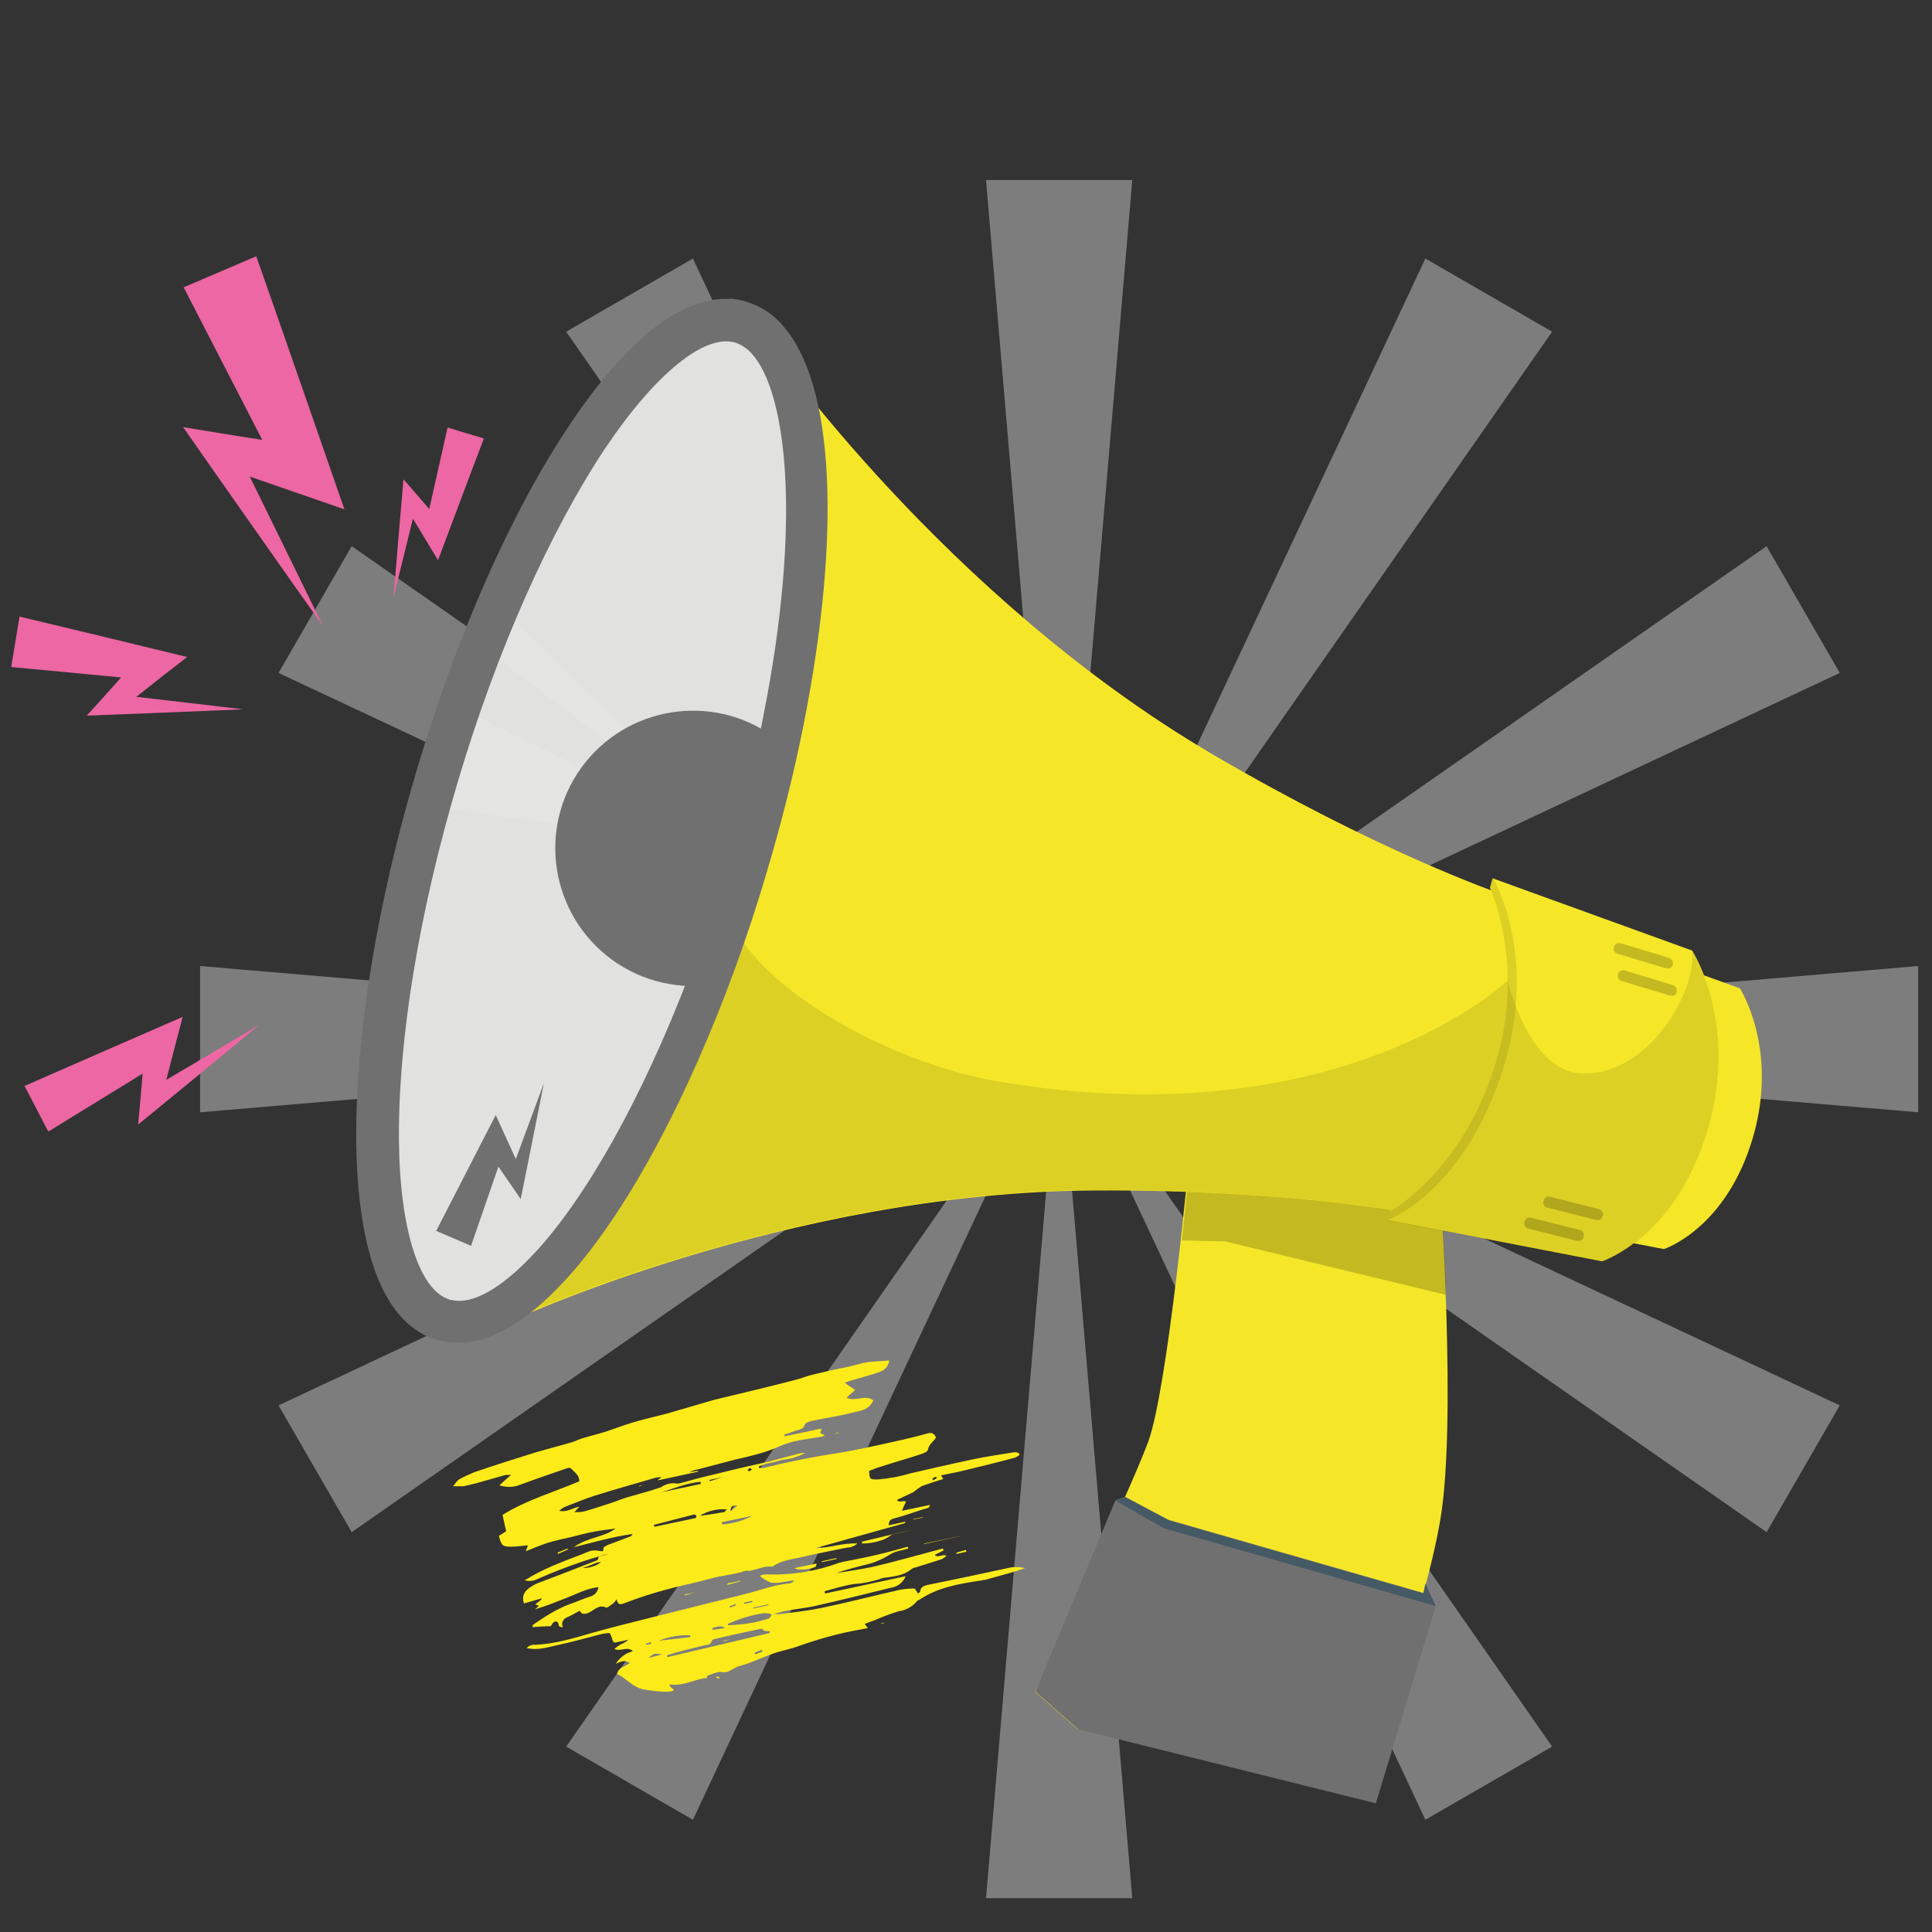 <?xml version="1.0" encoding="UTF-8"?>
<svg xmlns="http://www.w3.org/2000/svg" xmlns:xlink="http://www.w3.org/1999/xlink" version="1.1" viewBox="0 0 425.2 425.2">
  <rect x="0" y="0" width="425.2" height="425.2" fill="#333333" stroke="none"/>
  <defs>
    <style>
      .cls-1 {
        fill: none;
      }

      .cls-2 {
        fill: #ec67a3;
      }

      .cls-3 {
        fill: #e1e1e0;
      }

      .cls-4 {
        fill: #fdc629;
      }

      .cls-5 {
        fill: #ebebeb;
      }

      .cls-6 {
        clip-path: url(#clippath-11);
      }

      .cls-7 {
        clip-path: url(#clippath-10);
      }

      .cls-8 {
        clip-path: url(#clippath-1);
      }

      .cls-9 {
        clip-path: url(#clippath-3);
      }

      .cls-10 {
        clip-path: url(#clippath-4);
      }

      .cls-11 {
        clip-path: url(#clippath-2);
      }

      .cls-12 {
        clip-path: url(#clippath-7);
      }

      .cls-13 {
        clip-path: url(#clippath-6);
      }

      .cls-14 {
        clip-path: url(#clippath-9);
      }

      .cls-15 {
        clip-path: url(#clippath-8);
      }

      .cls-16 {
        clip-path: url(#clippath-5);
      }

      .cls-17 {
        fill: #fff;
      }

      .cls-18 {
        fill: #f5e728;
      }

      .cls-19 {
        opacity: .4;
      }

      .cls-20 {
        opacity: .2;
      }

      .cls-21 {
        opacity: .1;
      }

      .cls-22 {
        opacity: .2;
      }

      .cls-23 {
        fill: #fdeb19;
      }

      .cls-24 {
        fill: #717070;
      }

      .cls-25 {
        fill: #455a64;
      }

      .cls-26 {
        clip-path: url(#clippath);
      }
    </style>
    <clipPath id="clippath">
      <rect class="cls-1" x="44" y="39.6" width="378.2" height="378.2"/>
    </clipPath>
    <clipPath id="clippath-1">
      <rect class="cls-1" x="44" y="39.6" width="378.2" height="378.2"/>
    </clipPath>
    <clipPath id="clippath-2">
      <rect class="cls-1" x="44" y="39.6" width="378.2" height="378.2"/>
    </clipPath>
    <clipPath id="clippath-3">
      <rect class="cls-1" x="326.7" y="204.2" width="23.7" height="63"/>
    </clipPath>
    <clipPath id="clippath-4">
      <rect class="cls-1" x="260" y="255.2" width="58.2" height="29.8"/>
    </clipPath>
    <clipPath id="clippath-5">
      <rect class="cls-1" x="305.5" y="193.3" width="28.3" height="75.2"/>
    </clipPath>
    <clipPath id="clippath-6">
      <rect class="cls-1" x="355.1" y="207.5" width="13.9" height="11.7"/>
    </clipPath>
    <clipPath id="clippath-7">
      <rect class="cls-1" x="335.3" y="263.4" width="17.5" height="9.8"/>
    </clipPath>
    <clipPath id="clippath-8">
      <rect class="cls-1" x="110.9" y="203" width="267.4" height="88.1"/>
    </clipPath>
    <clipPath id="clippath-9">
      <rect class="cls-1" x="94.3" y="133.1" width="71.1" height="54.3"/>
    </clipPath>
    <clipPath id="clippath-10">
      <rect class="cls-1" x="44" y="39.6" width="378.2" height="378.2"/>
    </clipPath>
    <clipPath id="clippath-11">
      <rect class="cls-1" x="103.2" y="305.9" width="123.4" height="62.2" transform="translate(-66.5 41.7) rotate(-12)"/>
    </clipPath>
  </defs>
  <!-- Generator: Adobe Illustrator 28.7.1, SVG Export Plug-In . SVG Version: 1.2.0 Build 142)  -->
  <g>
    <g id="Calque_1">
      <g id="Groupe_8827">
        <g id="Groupe_8820">
          <g class="cls-26">
            <g id="Groupe_8819">
              <g id="Groupe_8775">
                <g class="cls-8">
                  <g id="Groupe_8774">
                    <g id="Groupe_8773" class="cls-19">
                      <g id="Groupe_8772">
                        <g class="cls-11">
                          <g id="Groupe_8771">
                            <path id="Tracé_29633" class="cls-5" d="M217,39.6l16.1,189.1,16.1-189.1h-32.2Z"/>
                            <path id="Tracé_29634" class="cls-5" d="M313.7,56.9l-80.6,171.8,108.5-155.7-27.9-16.1Z"/>
                            <path id="Tracé_29635" class="cls-5" d="M388.8,120.2l-155.7,108.5,171.8-80.6-16.1-27.9Z"/>
                            <path id="Tracé_29636" class="cls-5" d="M422.2,212.6l-189.1,16.1,189.1,16.1v-32.2Z"/>
                            <path id="Tracé_29637" class="cls-5" d="M404.9,309.3l-171.8-80.6,155.7,108.5,16.1-27.9Z"/>
                            <path id="Tracé_29638" class="cls-5" d="M341.6,384.4l-108.5-155.7,80.6,171.8,27.9-16.1Z"/>
                            <path id="Tracé_29639" class="cls-5" d="M249.2,417.8l-16.1-189.1-16.1,189.1h32.2Z"/>
                            <path id="Tracé_29640" class="cls-5" d="M152.5,400.5l80.6-171.8-108.5,155.7,27.9,16.1Z"/>
                            <path id="Tracé_29641" class="cls-5" d="M77.4,337.2l155.7-108.5-171.8,80.6,16.1,27.9Z"/>
                            <path id="Tracé_29642" class="cls-5" d="M44,244.8l189.1-16.1-189.1-16.1v32.2Z"/>
                            <path id="Tracé_29643" class="cls-5" d="M61.3,148.1l171.8,80.6L77.4,120.2l-16.1,27.9Z"/>
                            <path id="Tracé_29644" class="cls-5" d="M124.6,73l108.5,155.7L152.5,56.9l-27.9,16.1Z"/>
                          </g>
                        </g>
                      </g>
                    </g>
                  </g>
                </g>
              </g>
              <g id="Groupe_8816">
                <g id="Groupe_8821">
                  <path id="Tracé_29645" class="cls-18" d="M326.7,267.3l39.5,7.6s13.7-4.4,19.6-24.6c5.7-19.6-2.9-32.8-2.9-32.8l-36.8-13.3-.5,1.8s6.4,13.6,1.3,31.4c-5.9,20.7-19.6,28.2-19.6,28.2l-.5,1.7Z"/>
                  <g id="Groupe_8781" class="cls-21">
                    <g id="Groupe_8780">
                      <g class="cls-9">
                        <g id="Groupe_8779">
                          <path id="Tracé_29647" d="M346.1,204.2s8.9,14.7,1.3,36.7c-7.3,21.4-20.7,26.3-20.7,26.3l.5-1.7s13.7-7.6,19.6-28.2c5-17.5-1.1-30.9-1.3-31.4l.5-1.8Z"/>
                        </g>
                      </g>
                    </g>
                  </g>
                  <path id="Tracé_29648" class="cls-18" d="M237.3,380.7l-9.5-8.4s20.6-43.3,24.9-55,9-62.1,9-62.1l8.6.2,12.2,54.4-45.3,70.8Z"/>
                  <path id="Tracé_29650" class="cls-18" d="M317,261.7s3.6,51.5,0,72.7c-3.6,21.3-17.5,58.7-17.5,58.7l-62.2-12.6s19.4-43.6,23.6-55.5c9.1-25.5,9.5-69.8,9.5-69.8l46.6,6.3Z"/>
                  <path id="Tracé_29651" class="cls-24" d="M302.9,396.9l-65.5-16.3-9.5-8.4,17.6-42,2.1-.8,9.6,5.1,56.1,16.1.4-2.1,2.3,4.9-13.2,43.5Z"/>
                  <path id="Tracé_29652" class="cls-25" d="M316.1,353.5l-60.1-17.2-10.5-6,2.1-.8,9.6,5.1,56.1,16.1.4-2.1,2.3,4.9Z"/>
                  <path id="Tracé_29653" class="cls-24" d="M256,336.3l-18.6,44.4-9.5-8.4,17.6-42,10.5,6Z"/>
                  <g id="Groupe_8787" class="cls-22">
                    <g id="Groupe_8786">
                      <g class="cls-10">
                        <g id="Groupe_8785">
                          <path id="Tracé_29654" d="M260,273l9.6.2,48.7,11.8c-.5-13.1-1.2-23.2-1.2-23.2l-46.6-6.3-8.6-.2s-.7,7.7-1.8,17.8"/>
                        </g>
                      </g>
                    </g>
                  </g>
                  <path id="Tracé_29655" class="cls-4" d="M169.1,75.5s38.8,55.9,97.7,90.5c36,21.1,61.8,30.2,64.5,31.1,0,0,16,8.5,8.9,40-9.7,30.8-27.8,30.2-27.8,30.2-2.7-.6-29.7-5.6-71.4-5.4-68.3.3-129.9,29.3-129.9,29.3l-.2-.3c12.4-4.4,27.1-25.7,39.4-56.2.8-2,1.6-4,2.3-6,4.7-12.6,8.8-25.5,12.1-38.6,3.7-13,6.7-26.2,8.9-39.5.4-2.1.7-4.3,1-6.4,4.7-32.6,2.7-58.4-5.9-68.4l.3-.2"/>
                  <path id="Tracé_29656" class="cls-18" d="M169.1,75.5s38.8,55.9,97.7,90.5c36,21.1,61.8,30.2,64.5,31.1,0,0,12.6,6.7,10.5,30.2,0,.3,0,.6,0,.9-.3,3-.8,6-1.5,9-9.7,30.8-27.8,30.2-27.8,30.2-2.7-.6-29.7-5.6-71.4-5.4-68.3.3-129.9,29.3-129.9,29.3l-.2-.3c12.4-4.4,27.1-25.7,39.4-56.2.8-2,1.6-4,2.3-6,4.7-12.6,8.8-25.5,12.1-38.6,1.6-5.5,3-10.9,4.2-16.2,0,0,0-.1,0-.2.4-1.5.7-3,1-4.4.8-3.8,1.6-7.5,2.3-11.1.5-2.6.9-5.1,1.4-7.6.4-2.1.7-4.3,1-6.4.3-2.4.7-4.8.9-7.1.2-2,.4-3.9.6-5.8,0-1,.2-2,.3-3,2-24.9-.6-44.1-7.7-52.5,0,0,.2-.1.3-.2"/>
                  <path id="Tracé_29657" class="cls-18" d="M305.5,268.5l47.1,9.1s16.3-5.3,23.3-29.3c6.8-23.4-3.5-39.1-3.5-39.1l-43.9-15.9-.6,2.1s7.7,16.2,1.6,37.4c-7,24.7-23.4,33.7-23.4,33.7l-.6,2Z"/>
                  <g id="Groupe_8793" class="cls-21">
                    <g id="Groupe_8792">
                      <g class="cls-16">
                        <g id="Groupe_8791">
                          <path id="Tracé_29659" d="M328.6,193.3s10.6,17.5,1.6,43.8c-8.8,25.6-24.7,31.4-24.7,31.4l.6-2s16.4-9,23.4-33.7c6-20.9-1.4-36.9-1.6-37.4l.6-2.1Z"/>
                        </g>
                      </g>
                    </g>
                  </g>
                  <g id="Groupe_8796" class="cls-20">
                    <g id="Groupe_8795">
                      <g class="cls-13">
                        <g id="Groupe_8794">
                          <path id="Tracé_29660" d="M367,213.2c.7,0,1.2-.5,1.2-1.2,0-.5-.4-1-.9-1.2l-10.6-3.2c-.6-.2-1.3.1-1.5.8s.1,1.3.8,1.5c0,0,0,0,0,0l10.6,3.2c.1,0,.2,0,.4,0"/>
                          <path id="Tracé_29661" d="M367.9,219.2c.7,0,1.2-.5,1.2-1.2,0-.5-.4-1-.9-1.2l-10.6-3.2c-.6-.2-1.3.1-1.5.8s.1,1.3.8,1.5c0,0,0,0,0,0l10.6,3.2c.1,0,.2,0,.4,0"/>
                        </g>
                      </g>
                    </g>
                  </g>
                  <g id="Groupe_8799" class="cls-20">
                    <g id="Groupe_8798">
                      <g class="cls-12">
                        <g id="Groupe_8797">
                          <path id="Tracé_29662" d="M351.6,268.5c.7,0,1.2-.6,1.2-1.3,0-.5-.4-1-.9-1.1l-10.7-2.7c-.7-.2-1.3.2-1.5.9-.2.7.2,1.3.9,1.5,0,0,0,0,0,0l10.7,2.7c.1,0,.2,0,.4,0"/>
                          <path id="Tracé_29663" d="M347.4,273.1c.7,0,1.2-.6,1.2-1.3,0-.5-.4-1-.9-1.1l-10.7-2.7c-.7-.2-1.3.2-1.5.9-.2.7.2,1.3.9,1.5l10.7,2.7c.1,0,.2,0,.4,0"/>
                        </g>
                      </g>
                    </g>
                  </g>
                  <g id="Groupe_8802" class="cls-21">
                    <g id="Groupe_8801">
                      <g class="cls-15">
                        <g id="Groupe_8800">
                          <path id="Tracé_29664" d="M110.9,290.8l.2.3s61.6-28.9,129.9-29.2c31.9-.1,55.1,2.8,65.5,4.4-.3.2-.4.3-.4.3l-.6,2,47.1,9.1s16.3-5.3,23.3-29.3c6.8-23.4-3.5-39.1-3.5-39.1,1.1,8.7-9.7,27.9-24.7,26.9-11.3-.7-15.9-20.4-15.9-20.4,0,0-36.3,34.9-111.6,22.3-25-4.2-52.6-20.5-59.1-35-2.6,9-5.5,17.5-8.5,25.6-.8,2-1.5,4-2.3,6-12.3,30.5-26.9,51.8-39.4,56.2"/>
                        </g>
                      </g>
                    </g>
                  </g>
                  <path id="Tracé_29665" class="cls-3" d="M169,74.9c-1.6-1.9-3.6-3.3-6-4-18.8-5.6-48.7,39-66.8,99.6-18.1,60.6-17.5,114.3,1.3,119.9.4.1.7.2,1.1.3.1,0,.2,0,.3,0,7,1.1,15.3-4.2,23.9-14.2,11.8-13.8,24.2-36.7,34.4-64.5,2.5-6.8,4.9-13.9,7-21.2,3.3-11.1,6-22,8.1-32.4,7.8-39.5,6.6-72-3.4-83.5"/>
                  <g id="Groupe_8811" class="cls-21">
                    <g id="Groupe_8810">
                      <g class="cls-14">
                        <g id="Groupe_8809">
                          <path id="Tracé_29668" class="cls-17" d="M94.3,177.4l71.1,10h0s-64.4-31.6-64.4-31.6c-1.6,4.8-3.2,9.7-4.7,14.7-.7,2.3-1.4,4.6-2,6.9"/>
                          <path id="Tracé_29669" class="cls-17" d="M106,142.2l59.4,45.2-55.7-54.3c-1.3,2.9-2.5,6-3.7,9"/>
                        </g>
                      </g>
                    </g>
                  </g>
                  <path id="Tracé_29670" class="cls-24" d="M171.5,163.1c-13-10.5-32.1-8.4-42.6,4.6-10.5,13-8.4,32.1,4.6,42.6,6.4,5.2,14.7,7.5,22.9,6.5,2.5-6.8,4.9-13.9,7-21.2,3.3-11.1,6-22,8.1-32.4"/>
                  <path id="Tracé_29671" class="cls-24" d="M160.6,65.8c-10.5-.6-22.6,8.8-35.1,27.5-12.9,19.2-24.8,46.1-33.7,75.9-8.9,29.8-13.6,58.9-13.4,82,.3,25.2,6.4,40.4,17.8,43.7.5.1.9.2,1.3.3.3,0,.6.1.9.1,8.5,1.3,17.9-4.1,28-15.8,12.5-14.6,25-38.1,35.2-65.9,2.5-6.8,4.9-14,7.1-21.5,3.4-11.3,6.1-22.3,8.2-32.8,8.3-42,6.7-74.7-4.5-87.5-2.1-2.6-5-4.4-8.1-5.4-1.2-.4-2.5-.6-3.8-.7M99.5,286.1c-.2,0-.4,0-.6-.1-6.6-2-10.9-15.4-11.1-34.9-.2-22.2,4.4-50.3,13-79.2s20.2-54.9,32.5-73.4c10.9-16.2,21.8-25.1,28.5-23.1,1.5.5,2.8,1.4,3.8,2.6h0c7.4,8.4,11,36.3,2.4,79.6-2,10.2-4.7,21-7.9,32-2.2,7.3-4.5,14.3-6.9,20.9-9.7,26.5-21.9,49.5-33.6,63.1-7.6,8.8-14.7,13.4-19.6,12.6h-.3Z"/>
                </g>
              </g>
              <g id="Groupe_8818">
                <g class="cls-7">
                  <g id="Groupe_8817">
                    <path id="Tracé_29677" class="cls-24" d="M103.7,274.1l7.6-22-4.6.3,5.5,8,2.4,3.5c.4-2,4.6-22.9,5.1-25.5l-7.7,20.8,3.2-.4-4-8.8-2.1-4.6c-1.6,3.1-11.3,22-13.1,25.5l7.7,3.3Z"/>
                  </g>
                </g>
              </g>
            </g>
          </g>
        </g>
        <path id="Tracé_29678" class="cls-2" d="M2.5,146.8l30.6,2.9-1.8-5.8-8.5,9.5-3.7,4.1c2.7-.1,30.9-1.2,34.4-1.4l-29.1-3.4,1.5,3.9,10-7.9,5.3-4.1c-4.4-1.1-31.8-7.7-36.9-8.9l-1.8,10.9Z"/>
        <path id="Tracé_29679" class="cls-2" d="M98.5,94.1l-5.1,22.7,4.5-.8-6.3-7.3-2.8-3.2c-.2,2.1-2,23.3-2.2,26l5.3-21.5-3.1.7,5,8.3,2.6,4.3c1.2-3.2,8.7-23.2,10.1-26.8l-8-2.4Z"/>
        <path id="Tracé_29680" class="cls-2" d="M40.4,63.2l21.9,42.5,6.1-7.2-19.6-3.1-8.5-1.4c2.4,3.5,27.6,39.4,30.8,43.8l-20-40.8-3.9,5.2,18.8,6.5,9.8,3.4c-2.3-6.7-16.7-48.1-19.4-55.7l-15.9,6.8Z"/>
        <path id="Tracé_29681" class="cls-2" d="M10.7,249l26.2-16.1-4.9-3.6-1.1,12.7-.5,5.5c2.1-1.7,23.9-19.6,26.6-21.9l-25.2,14.9,3.5,2.2,3.2-12.4,1.7-6.5c-4.2,1.8-30,13.1-34.8,15.2l5.1,9.8Z"/>
        <g class="cls-6">
          <g id="Groupe_8822">
            <path id="Tracé_29682" class="cls-23" d="M131.6,342.6c-4.8,1.4-9.4,3.2-14,5.2-.7.2-1.4.2-2.1,0,3.9-2.5,8.3-4.1,12.5-5.7.7-.3,1.4-.6,2.1-.8.5-.1,1.1-.1,1.6,0,.6,0,1.2.5,1.1-.6,0-.2.6-.5,1-.7,1.6-.6,3.2-1.2,4.8-1.8.3-.1.5-.3.6-.6-4.3.6-8.4,1.8-12.9,2.9,3-2.2,6.5-2.1,9.2-4.1-1.6.2-3.2.4-4.8.7-1.7.3-3.4.8-5.1,1.2-1.6.4-3.3.7-4.9,1.2s-3.2,1.2-5,1.9l.5-1.3c-1.3.1-2.6.3-3.8.3-1.8,0-2.1-.3-2.6-2.4l1.6-1-.8-3.6c5.3-3.3,11.3-5,16.9-7.4,0-1.4-1.1-2-1.8-2.8-.2-.2-.7-.2-1.1,0-3.5,1.2-7,2.4-10.5,3.7-1.4.5-2.9.4-4.2,0,.9-.8,1.6-1.5,2.6-2.3-.4,0-.8,0-1.2,0-1.8.5-3.5,1-5.3,1.5-1.3.4-2.7.7-4,1-.8,0-1.5,0-2.3,0,.6-.7.9-1.2,1.3-1.5,1.1-.6,2.2-1.1,3.4-1.6,4.4-1.5,8.8-2.9,13.3-4.3,2.7-.8,5.5-1.5,8.2-2.3.7-.2,1.4-.6,2.1-.8,1.6-.5,3.3-.9,4.9-1.4,2-.6,3.9-1.4,5.9-2,2.6-.8,5.3-1.4,8-2.1,3.2-.9,6.4-1.9,9.6-2.8.4-.1.7-.2,1.1-.3,5.8-1.4,11.7-2.8,17.5-4.3,1.3-.3,2.6-.9,4-1.2,2.5-.6,5.1-1.2,7.7-1.7,1.4-.3,2.8-.8,4.2-1,1.5-.2,3.1-.2,4.8-.4-.3,2-1.7,2.4-2.9,2.8-1.8.6-3.6,1.1-5.4,1.6-.4.1-.8.3-1.5.5.8.6,1.5,1.1,2.3,1.6l-1.9,1.7c2,1,4.1-.8,5.9.6-1,2.3-3.2,2.3-5,2.8-2.8.7-5.7,1.1-8.5,1.7-.7.2-1.5.3-1.8,1.3-.1.5-1.3.7-1.9.9-.8.3-1.6.6-2.4.8,0,.1,0,.3.1.4l8.1-1.7-.3,1c.3.1.6.3,1,.5-.2.1-.5.3-.8.3-2.1.4-4.2.6-6.3,1.1-1.1.3-2.2.7-3.3,1.2-3,1.3-6.1,2-9.2,2.7-2.8.7-5.6,1.5-8.4,2.2-.6.1-1.2.3-1.8.6l1.9-.3v.2s-8.8,1.9-8.8,1.9c0,0,0,0,0-.1,0,0,0,0,.1-.1.1,0,.3-.2.7-.5-.5,0-1.1,0-1.6.2-4.4,1.3-8.8,2.5-13.2,3.9-2.2.7-4.3,1.6-6.4,2.4-.5.2-.9.5-1.3.9,1.6.4,2.8-.6,4.4-.9-.4.4-.6.7-1.1,1.2.8,0,1.6,0,2.3-.2,2.2-.6,4.4-1.4,6.6-2.1.8-.3,1.6-.6,2.5-.9,2-.6,4-1.1,5.9-1.7.6-.2,1.2-.4,1.8-.6,1-.7,2.2-1,3.4-.8.3,0,.6,0,.9-.1,2.2-.6,4.3-1.2,6.5-1.7,3.7-.9,7.3-1.8,11-2.6.9-.2,1.7-.4,2.6-.6,2.1-.6,4.2-1.1,6.4-1.7.3,0,.6,0,.9,0-1.4.7-2.8,1.2-4.4,1.4-.9.1-1.7.4-2.5.6-.5.1-1,.2-1.5.3-.6.2-1.2.4-1.8.6,0,.1,0,.2.1.4.4,0,.8,0,1.2-.1,5.3-1.3,10.7-2.4,16.1-3.2,4.8-.8,9.6-1.9,14.5-3,1.7-.4,3.4-.8,5.1-1.3,1-.3,1.6-.1,2,.9-.6.9-1.6,1.5-1.8,2.7,0,.4-1.1.8-1.7,1-3,1-6,1.8-9,2.8-.8.2-1.5.6-2.2.8,0,2,.3,1.9,1.9,1.9,2.4-.2,4.7-.6,7-1.3,4.8-1.1,9.5-2.2,14.3-3.2,2.9-.6,5.8-1,8.8-1.5.4,0,.9.1,1.2.5-.3.3-.7.5-1.1.7-3.7,1-7.4,1.9-11.1,2.8-1.6.4-3.3.7-5.2,1.1l.5.8c-1.6.5-3.2,1-4.8,1.6-.6.4-1.2.8-1.8,1.3-1.2.6-2.4,1.1-3.6,1.7.6.8,1.3,0,2,.4-.3.6-.6,1.2-.9,2l6.2-1.3c-.2.8-.9.8-1.3.9-2.2.7-4.4,1.5-6.7,2.1-.7.2-1.1.5-1.1,1.5l3.6-.8c0,.1,0,.2,0,.3l-19.7,5.5c3.1,0,6.1-1.2,9.2-1-.6.5-1.4.9-2.3.9-3.3.7-6.7,1.3-10,2.1-2.2.5-4.5.7-6.4,2.1-1.8-.3-3.3.7-5,.9-.3,0-.6,0-.9,0-2.6.9-5.4,1-8,1.8-3.2.9-6.5,1.5-9.7,2.4-3,.8-6,1.8-8.9,2.9-.8.3-1.5.6-1.8-.8-.3.4-.5.7-.9,1-.5.3-1.1.9-1.4.8-1.7-.8-2.7.7-4,1.2-.9.3-1.4.3-1.8-.5-1,.5-1.8,1-2.7,1.4-.9.3-1.4,1.2-1.1,2,0,0,0,.2.1.3-.3-.1-.9-.2-.9-.4-.1-.5-.2-1.1-.9-.9-.4.1-.6.6-.9,1-1.2,0-2.5.1-4,.2,0-.3,0-.4.1-.5,2.6-1.8,5.2-3.5,8.2-4.6,1.5-.5,3-1.2,4.6-1.7.9-.3,1.5-1.1,1.6-2-2.6.3-4.8,1.5-7.1,2.4s-4.5,1.8-6.9,2.5c.3-.2.6-.5.9-.8-.3-.1-.5-.2-.8-.3l1.4-1.1c0,0,0-.2-.1-.2-1.3.4-2.5.7-3.8,1.1-.5-1.6,0-2.7,1.6-3.7.6-.4,1.2-.7,1.8-.9,4.2-1.6,8.4-3.2,12.7-4.9.2,0,.3-.6.4-.9l2-.4h0c-.7,0-1.3.2-2,.4M143.9,335.6c0,.1,0,.3.2.4,3-.6,6-1.3,9-1.9.1,0,.1-.3.2-.5-.2-.1-.4-.3-.5-.3-3,.8-5.9,1.5-8.9,2.3M160,332.2c-2.1-.2-4.2.3-6,1.4,1.8-.2,3.5-.5,5.3-.8.2,0,.4-.4.7-.6M154.2,326.6v-.5c-3,.3-5.7,1.4-8.5,2.3l8.5-1.8ZM158.9,335c0,.2,0,.3.1.5,2.3-.2,4.5-.8,6.6-1.9l-6.7,1.4ZM128.2,345.1c1.5,0,2.9-.4,4.1-1.3-.7,0-1.3.2-1.9.5-.7.3-1.5.6-2.2.8M156.2,325.7v.3c.9-.3,1.8-.6,2.8-.9l-2.8.6ZM162.5,331.3s0,0,0,0c0,0,0,0,0,0-.1,0-.2,0-.4,0-.6.1-1.4,0-1.3,1.3.6-.5,1.1-.9,1.5-1.3M165.6,323.4c-.3-.1-.5-.3-.6-.3-.2.1-.3.3-.5.4.1.1.3.3.4.3.2-.1.5-.3.7-.5M206.2,325.3l-.2-.3c-.3.1-.5.2-.8.4,0,.1.1.3.2.4l.8-.5"/>
            <path id="Tracé_29683" class="cls-23" d="M170.1,355.2c.6,0,1.3.1,1.9,0,2.9-.4,5.8-.7,8.7-1.3,5.8-1.2,11.5-2.7,17.3-4,1.1-.2,2.2-.3,3.3-.3.3.4.5.7.7,1.1.3-.2.5-.3.5-.4.1-1,.8-1.3,1.7-1.5,6-1.2,12.1-2.5,18.1-3.8,1.1-.2,2.2-.1,3.3.1-.6.2-1.1.4-1.7.6-2.3.7-4.7,1.3-7.1,2-.4,0-.9.2-1.3.2-4.6.7-9.2,1.5-13.2,4.2-.2.1-.4.1-.5.3-1,1.2-2.4,2-4,2.2-1.9.6-3.8,1.3-5.6,2.1-.6.2-1.2.4-1.9.7l.7.9c-.5.1-1,.2-1.5.3-4.7.8-9.3,2.1-13.8,3.7-1.6.6-3.3.9-4.9,1.4-2.1.7-4.1,1.6-6.2,2.4-.6.2-1.3.4-2,.6-.6.2-1.2.6-1.8.9-.6.4-1.2.5-1.9.4-1-.2-2.2.5-3.3.8,0,0,0,.3,0,.5-2.8.2-5.2,1.9-8.2,1.4,0,.1,0,.3,0,.4.3.3.6.5.9.8-.2.8-4.5.3-6.7-.1-2.4-.5-3.7-2.4-5.8-3.4.3-1.4,1.7-1.6,2.8-2.4-1-.7-1.9-.4-3.1.2.9-1.4,2.2-2.4,3.8-2.8-1.3-1.2-2.7.2-4.1-.5.5-.4.9-.7,1.4-1,.6-.2,1.2-.6,1.7-1-.7.1-1.3.3-2,.4-1.3.3-1.3.4-1.7-1-.1-.3-.3-.6-.4-.9-.6,0-1.1.1-1.7.2-3.2.8-6.3,1.7-9.5,2.4-2.4.5-4.7,1.3-7.1.7.5-.5,1.2-.8,1.9-.7,4.3-.2,8.3-1.4,12.4-2.6,3.9-1.1,7.9-2.1,11.9-3.1,7.3-1.8,14.7-3.7,22-5.5,3.2-.8,6.2-2,9.5-2.3.5,0,.9-.3,1.2-.7-.9.1-1.7.3-2.6.4-.9.2-1.8.2-2.6.1-.9-.4-1.7-.9-2.4-1.5.5-.2,1.1-.3,1.6-.3,5.5.2,10.9-.7,16-2.6.3,0,.6-.2.9-.2,2.4-.5,4.8-.9,7.2-1.5,2.3-.5,4.6-1.2,6.9-1.8,0,.1,0,.3.1.4-1,.3-2.1.5-3,.8-.8.3-1.6.9-2.4,1.3-.8.4-1.7.8-2.6,1.1-2.6.7-5.3,1.3-7.8,2.2,2.6-.4,5.2-.8,7.7-1.3,2.6-.6,5.3-1.3,7.9-2,2.6-.7,5.2-1.4,7.8-2.1,0,.1.1.3.2.4-.6.3-1.3.7-2,1,.8.8,1.7-.3,2.6.2-.3.3-.7.6-1.2.8-1.9.6-3.8,1.2-5.7,1.8-.3,0-.6.2-.9.4-1.6,1.3-3.5,1.5-5.5,1.8-.6,0-1.1.2-1.6.4-1.7.5-3.5.9-5.3,1-2.2.3-4.4,1-6.6,1.6,0,.2,0,.3.1.5l17.7-3.8c-.5,1.3-1.7,2.3-3.1,2.5-5.4,1.3-10.8,2.7-16.2,3.9-2.4.6-5,.8-7.4,1.3-.9.2-1.8.5-2.7.7-.5-.2-1.1-.2-1.6-.3-2.8.4-5.5,1.2-8.1,2.4,0,0,0,.2,0,.3,1.7-.1,3.3-.2,5-.5,1.4-.2,2.7-.6,4-1,.3-.1.5-.7.7-1M169.4,359.4c0-.1,0-.3,0-.4-.4,0-.7,0-1.1-.1-.2,0-.4-.3-.6-.4,0,0-.2,0-.4,0-3.3.7-6.6,1.4-9.9,2.2-.3,0-.6.2-.8.5-.2.8-.9.8-1.5.9-1.2.3-2.5.6-3.7.9-1.5.4-3.1.8-4.6,1.3,0,.1,0,.3.1.4,7.5-1.8,15-3.5,22.5-5.3M151.9,360.3c0-.1,0-.3,0-.4-2.4-.1-4.7.3-6.9,1.2l6.9-.8M159.6,358.3c-1-.7-1.9-.2-2.8,0v.4c1-.1,1.9-.3,2.9-.4M145.7,364.1c-1.7-.3-1.8-.2-3,.8l3-.8M169.1,353.3v-.2s-3.3.7-3.3.7v.2s3.3-.7,3.3-.7ZM165.6,352.6v-.3c0,0-1.8.4-1.8.4v.3c0,0,1.8-.4,1.8-.4ZM167.8,363.5c0-.1,0-.3-.1-.4-.5.2-1.1.4-1.6.6,0,.1,0,.2.1.4l1.6-.6M162,353.4c0-.1-.1-.2-.2-.4-.4.2-.8.4-1.2.5,0,0,0,.2.1.3.4-.2.8-.3,1.2-.5M143.3,361.8v-.4c-.4.1-.7.2-1.1.3,0,0,0,.2,0,.3l1-.2Z"/>
            <path id="Tracé_29684" class="cls-23" d="M196.4,337.7c-.6.4-1.2.8-1.9,1.1-1.5.6-3.2.9-4.8.9v-.4c2.2-.5,4.4-1.1,6.7-1.6h0Z"/>
            <path id="Tracé_29685" class="cls-23" d="M174.9,345.1l4.8-1c0,.3-.1.6-.2.7-.8.5-3.4.9-4.5.4"/>
            <path id="Tracé_29686" class="cls-23" d="M211.2,338.1l-7.8,1.7s0,0,0-.1l7.7-1.6s0,0,0,.1"/>
            <path id="Tracé_29687" class="cls-23" d="M212.7,341.5l-2.2.5v-.3c.7-.2,1.4-.4,2.1-.6,0,.1,0,.3.1.4"/>
            <path id="Tracé_29688" class="cls-23" d="M196.4,337.7l4.5-1c-1.5.3-3,.6-4.6,1h0"/>
            <path id="Tracé_29689" class="cls-23" d="M180.9,343.6l3.2-.7v.2s-3.2.7-3.2.7c0,0,0-.1,0-.2"/>
            <path id="Tracé_29690" class="cls-23" d="M163,348c-1,.3-1.9.5-2.9.8,0-.1,0-.2,0-.3l2.9-.6v.2"/>
            <path id="Tracé_29691" class="cls-23" d="M125,341c-.7.3-1.5.7-2.2,1,0-.1,0-.2-.1-.3.7-.3,1.5-.6,2.2-.9,0,.1.1.2.2.3"/>
            <path id="Tracé_29692" class="cls-23" d="M150.7,350.9l2.4-.5h0s-2.4.7-2.4.7c0,0,0-.1,0-.2"/>
            <path id="Tracé_29693" class="cls-23" d="M203.1,334l-2.1.4s0,0,0-.1l2.1-.4s0,0,0,.1"/>
            <path id="Tracé_29694" class="cls-23" d="M140.4,327.1c.2,0,.4-.1.5-.2.3,0,.6,0,.9-.1,0,0,0,0,0,0-.3,0-.7.2-1.1.3,0,0-.1,0-.3,0"/>
            <path id="Tracé_29695" class="cls-23" d="M158.2,369.4c-.2,0-.4-.2-.6-.2,0,0,0-.2,0-.2.2,0,.5,0,.7.1v.4"/>
            <path id="Tracé_29696" class="cls-23" d="M183.8,315.5c.2,0,.5-.2.7-.3,0,0,0,.1,0,.2l-.8.2h0"/>
            <path id="Tracé_29697" class="cls-23" d="M194.6,357.2l-.7.2s0,0,0-.1l.7-.2h0"/>
            <path id="Tracé_29698" class="cls-23" d="M159.2,361.1l1.5-.3h0c-.5.2-.9.3-1.4.4s0,0-.2,0"/>
          </g>
        </g>
      </g>
    </g>
  </g>
</svg>